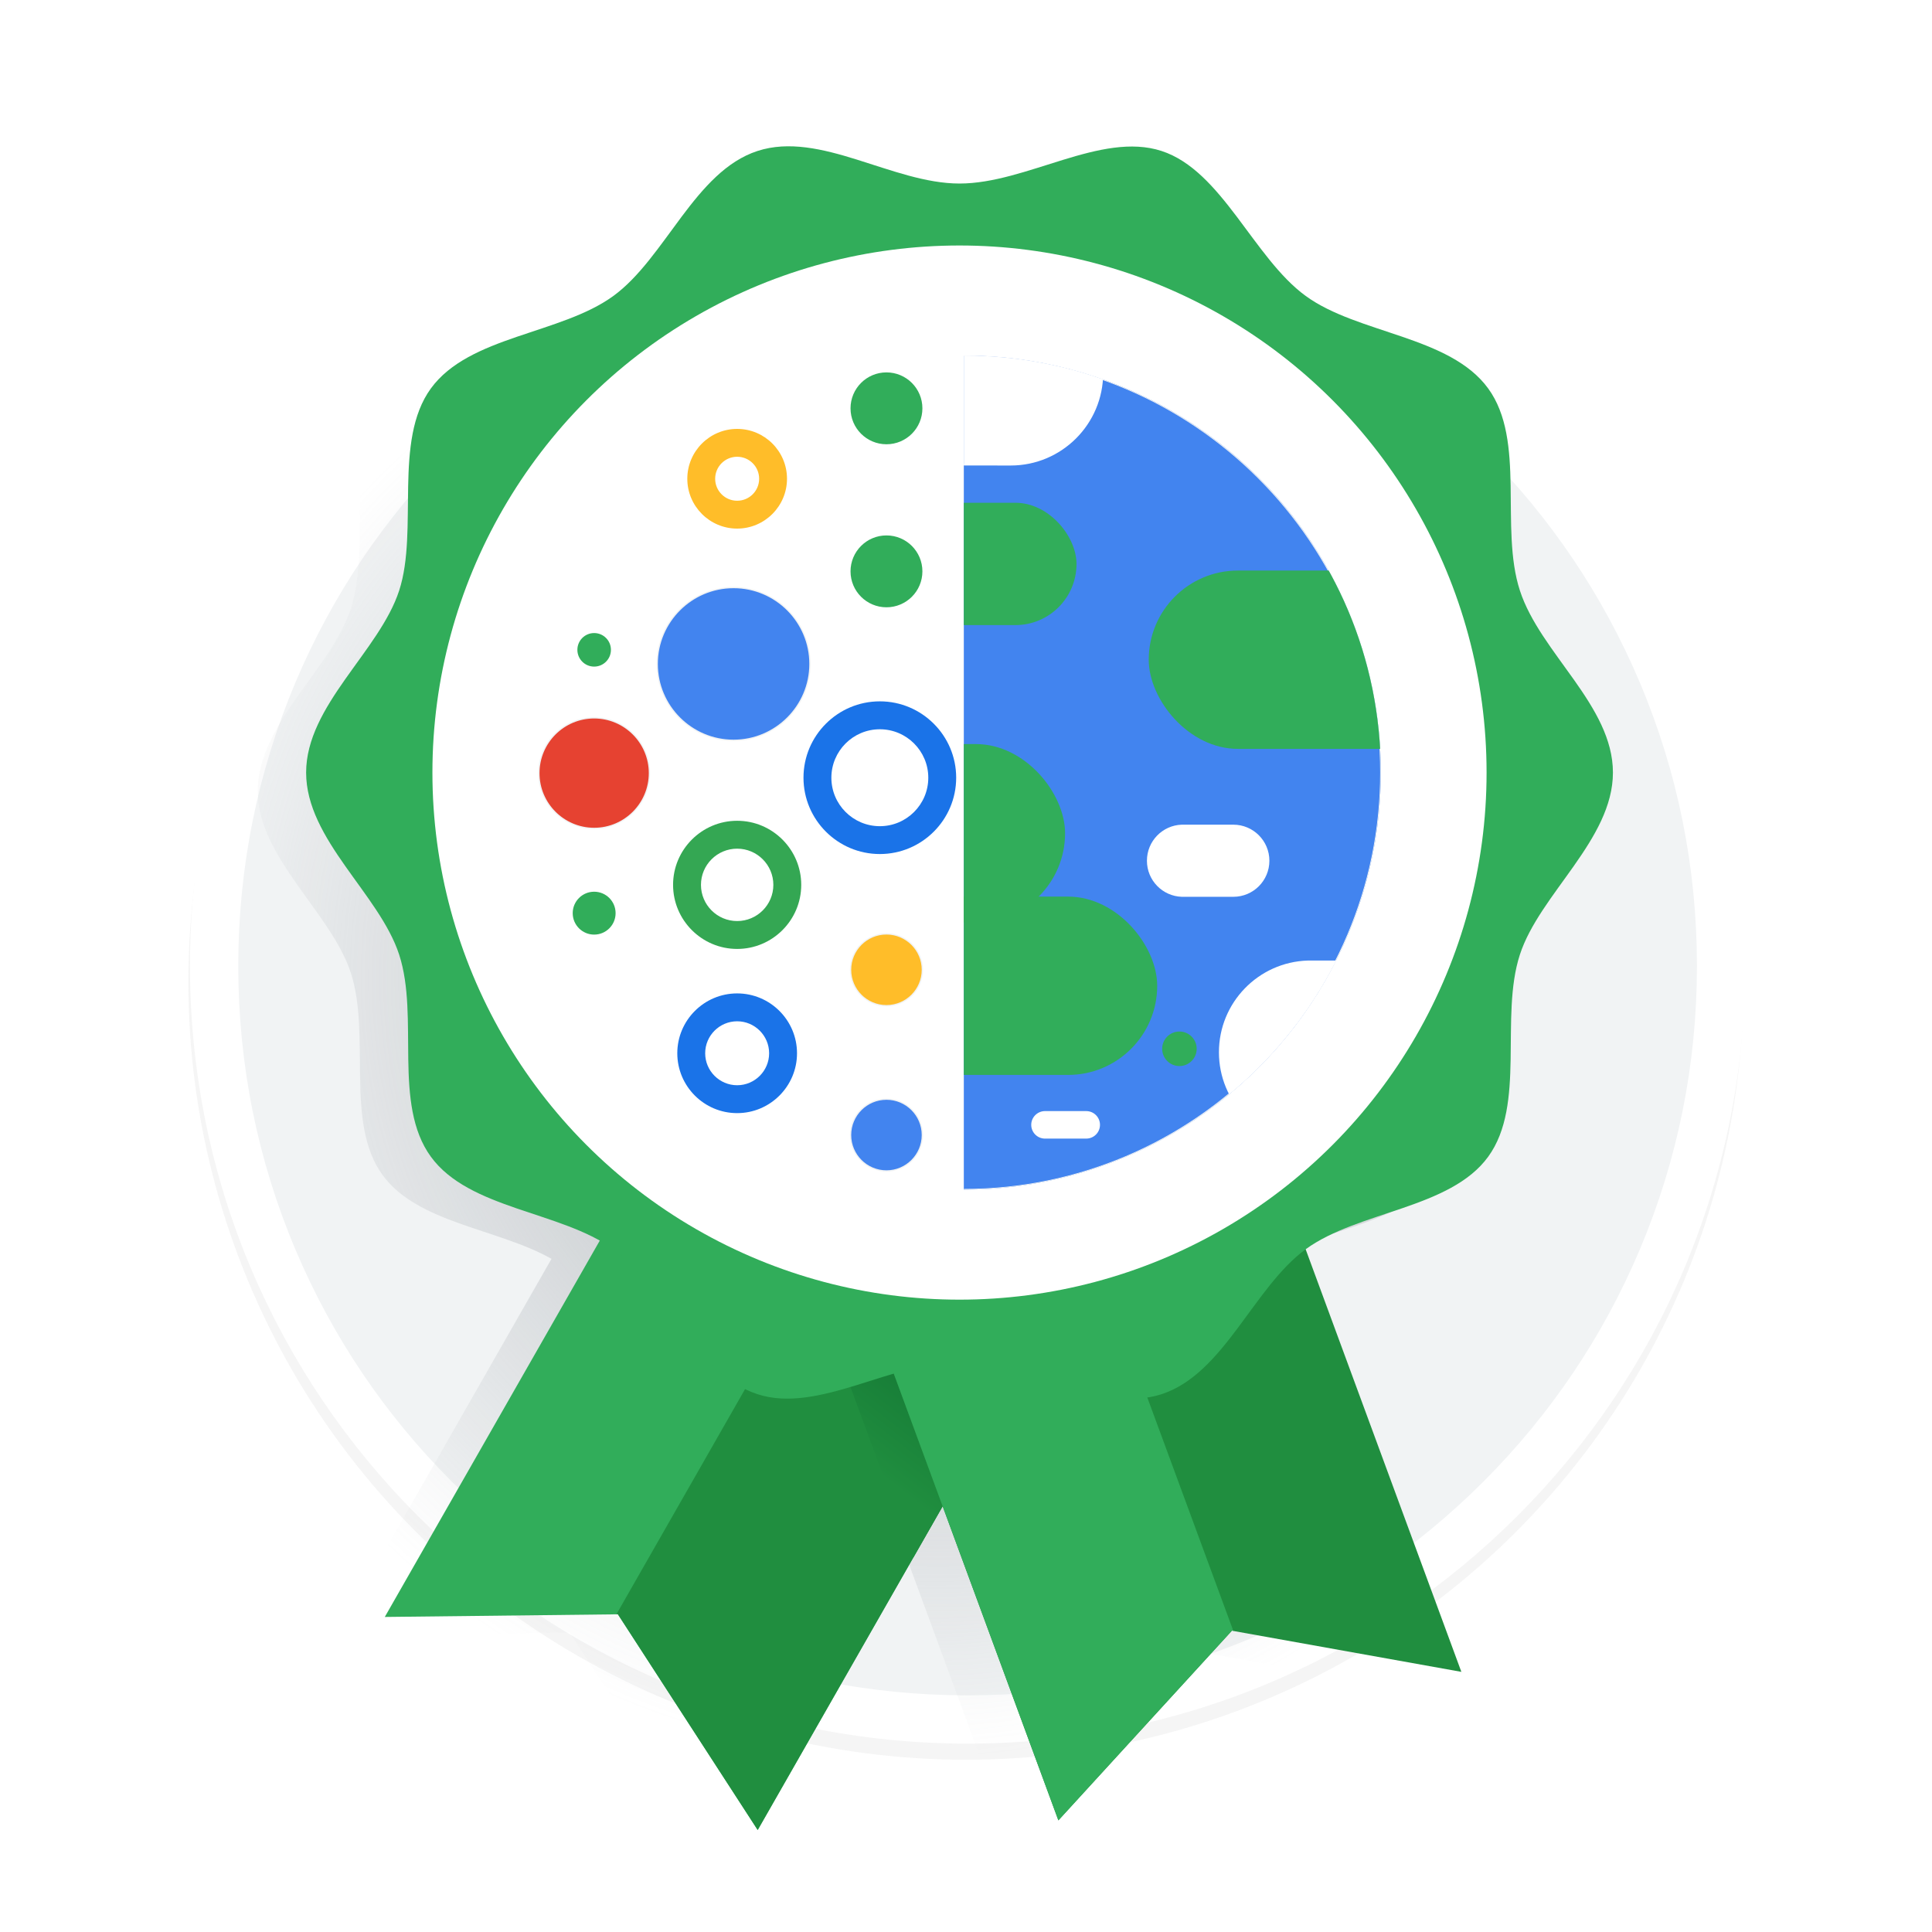 <?xml version="1.0" encoding="UTF-8"?>
<svg xmlns="http://www.w3.org/2000/svg" xmlns:xlink="http://www.w3.org/1999/xlink" viewBox="0 0 600 600">
  <defs>
    <style>
      .cls-1 {
        fill: #135baa;
      }

      .cls-2 {
        fill: #eefff6;
      }

      .cls-3 {
        fill: #34a753;
      }

      .cls-4 {
        fill: #fff;
      }

      .cls-5 {
        fill: #208e3f;
      }

      .cls-6 {
        fill: none;
      }

      .cls-7 {
        fill: #1a73e8;
      }

      .cls-8 {
        fill: url(#radial-gradient);
      }

      .cls-9 {
        opacity: .41;
      }

      .cls-10 {
        fill: #e64231;
      }

      .cls-11 {
        fill: #f1f3f4;
      }

      .cls-12 {
        fill: #ccc;
      }

      .cls-13 {
        fill: #ffbd29;
      }

      .cls-14 {
        filter: url(#AI_Shadow_3);
        opacity: .2;
      }

      .cls-15 {
        fill: #4284ef;
      }

      .cls-16 {
        fill: #31ad5a;
      }

      .cls-17 {
        fill: url(#linear-gradient);
      }

      .cls-18 {
        clip-path: url(#clippath);
      }
    </style>
    <filter id="AI_Shadow_3" x="-15%" y="-15%" width="140%" height="130%">
      <feGaussianBlur in="SourceAlpha" result="blur" stdDeviation="10"/>
      <feOffset dx="0" dy="5" in="blur" result="offsetBlurredAlpha"/>
      <feMerge>
        <feMergeNode in="offsetBlurredAlpha"/>
        <feMergeNode in="SourceGraphic"/>
      </feMerge>
    </filter>
    <radialGradient id="radial-gradient" cx="282.98" cy="312.58" fx="320.48" fy="278.36" r="234" gradientUnits="userSpaceOnUse">
      <stop offset=".06" stop-color="#9aa0a6"/>
      <stop offset=".35" stop-color="#9aa0a6" stop-opacity=".63"/>
      <stop offset=".65" stop-color="#9aa0a6" stop-opacity=".29"/>
      <stop offset=".88" stop-color="#9aa0a6" stop-opacity=".08"/>
      <stop offset="1" stop-color="#9aa0a6" stop-opacity="0"/>
    </radialGradient>
    <linearGradient id="linear-gradient" x1="256.54" y1="445.22" x2="320.13" y2="363.44" gradientUnits="userSpaceOnUse">
      <stop offset="0" stop-color="#208e3f"/>
      <stop offset=".26" stop-color="#187f38"/>
      <stop offset=".58" stop-color="#137634"/>
      <stop offset="1" stop-color="#127333"/>
    </linearGradient>
    <clipPath id="clippath">
      <path class="cls-6" d="M299.32,110.43c71.52,0,129.51,57.98,129.51,129.51s-57.98,129.51-129.51,129.51"/>
    </clipPath>
  </defs>
  <g id="base_and_svg_shadow">
    <g id="svg_shadow" class="cls-14">
      <circle class="cls-12" cx="300" cy="300" r="241.5"/>
    </g>
    <g id="base">
      <g>
        <path class="cls-11" d="M300.5,534c-62.5,0-121.27-24.34-165.46-68.54-44.2-44.2-68.54-102.96-68.54-165.46s24.34-121.27,68.54-165.46,102.96-68.54,165.46-68.54,121.27,24.34,165.46,68.54,68.54,102.96,68.54,165.46-24.34,121.27-68.54,165.46c-44.2,44.2-102.96,68.54-165.46,68.54Z"/>
        <path class="cls-4" d="M300.5,73.5c30.58,0,60.24,5.99,88.16,17.79,26.97,11.41,51.19,27.74,72,48.55,20.81,20.81,37.14,45.03,48.55,72,11.81,27.91,17.79,57.58,17.79,88.16s-5.99,60.24-17.79,88.16c-11.41,26.97-27.74,51.19-48.55,72-20.81,20.81-45.03,37.14-72,48.55-27.91,11.81-57.58,17.79-88.16,17.79s-60.24-5.99-88.16-17.79c-26.97-11.41-51.19-27.74-72-48.55-20.81-20.81-37.14-45.03-48.55-72-11.81-27.91-17.79-57.58-17.79-88.16s5.99-60.24,17.79-88.16c11.41-26.97,27.74-51.19,48.55-72s45.03-37.14,72-48.55c27.91-11.81,57.58-17.79,88.16-17.79M300.5,58.5c-133.38,0-241.5,108.12-241.5,241.5s108.12,241.5,241.5,241.5,241.5-108.12,241.5-241.5S433.88,58.5,300.5,58.5h0Z"/>
      </g>
    </g>
  </g>
  <g id="Layer_5">
    <path class="cls-8" d="M485.91,245.6c0,20.81-22.8,37.76-28.9,56.54-6.32,19.47,1.94,46.55-9.85,62.75-11.9,16.36-40.29,16.81-56.66,28.72-.01,0-.01.01-.02.02l48.36,131.24-70.81-12.69-.41-.13-53.93,58.94-35.94-97.55-57.44,100.54-43.46-67.04-.42.06-71.93.82,66.77-116.88c-16.66-9.42-41.53-11.01-52.48-26.05-11.79-16.2-3.52-43.28-9.84-62.75-6.1-18.78-28.9-35.73-28.9-56.54s22.8-37.77,28.9-56.55c6.32-19.47-1.95-46.55,9.85-62.75,11.9-16.36,40.29-16.81,56.66-28.72,16.2-11.79,25.33-38.72,44.8-45.04,18.78-6.09,41.91,10.12,62.72,10.12s43.94-16.21,62.72-10.12c19.47,6.32,28.6,33.25,44.8,45.04,16.37,11.91,44.76,12.36,56.66,28.72,11.79,16.2,3.53,43.28,9.85,62.75,6.1,18.78,28.9,35.73,28.9,56.55Z"/>
    <g>
      <polygon class="cls-16" points="331.06 400.71 235.31 568.32 191.85 501.28 191.43 501.34 119.5 502.16 215.24 334.56 331.06 400.71"/>
      <polygon class="cls-5" points="331.05 400.71 329.84 402.83 283.64 483.71 235.31 568.32 191.86 501.27 191.43 501.34 251.43 396.31 261.38 378.9 269.12 365.34 280.52 371.85 328.53 399.27 331.05 400.71"/>
    </g>
    <g>
      <polygon class="cls-17" points="329.84 402.83 283.64 483.71 251.43 396.31 246.97 384.21 261.38 378.9 280.52 371.85 313.89 359.55 328.53 399.27 329.84 402.83"/>
      <polygon class="cls-5" points="261.95 384.21 328.69 565.33 382.62 506.38 383.03 506.51 453.84 519.21 387.1 338.09 261.95 384.21"/>
      <polygon class="cls-16" points="261.95 384.21 328.69 565.33 382.62 506.38 383.03 506.51 328.87 359.55 261.95 384.21"/>
    </g>
    <path class="cls-16" d="M500.91,239.93c0,20.81-22.81,37.77-28.9,56.55-6.32,19.46,1.95,46.54-9.84,62.75s-40.3,16.81-56.66,28.72c-16.2,11.79-25.34,38.72-44.8,45.04-18.78,6.1-41.91-10.12-62.72-10.12s-43.94,16.22-62.72,10.12c-19.46-6.32-28.6-33.25-44.8-45.04s-44.75-12.36-56.66-28.72-3.52-43.28-9.84-62.74c-6.1-18.78-28.9-35.73-28.9-56.55s22.81-37.77,28.9-56.55-1.95-46.54,9.84-62.75c11.91-16.36,40.3-16.81,56.66-28.72,16.2-11.79,25.34-38.72,44.8-45.04s41.91,10.12,62.72,10.12,43.94-16.22,62.72-10.12,28.6,33.25,44.8,45.04,44.75,12.36,56.66,28.72c11.79,16.2,3.52,43.28,9.84,62.74s28.9,35.73,28.9,56.55Z"/>
    <circle class="cls-4" cx="297.98" cy="239.93" r="163.69"/>
    <g>
      <g class="cls-18">
        <g>
          <g>
            <circle class="cls-15" cx="299.32" cy="239.93" r="129.51"/>
            <path class="cls-11" d="M299.32,369.65c-34.65,0-67.22-13.49-91.72-37.99-24.5-24.5-37.99-57.07-37.99-91.72s13.49-67.22,37.99-91.72c24.5-24.5,57.07-37.99,91.72-37.99s67.22,13.49,91.72,37.99c24.5,24.5,37.99,57.07,37.99,91.72s-13.49,67.22-37.99,91.72c-24.5,24.5-57.07,37.99-91.72,37.99ZM299.32,110.63c-71.3,0-129.3,58-129.3,129.3s58,129.3,129.3,129.3,129.3-58,129.3-129.3-58-129.3-129.3-129.3Z"/>
          </g>
          <circle class="cls-2" cx="444.73" cy="88.88" r="23.61"/>
          <circle class="cls-2" cx="449.09" cy="389.99" r="44.74"/>
          <path class="cls-2" d="M217.07,356.3c0-3.91,3.1-7.09,6.98-7.22.08,0,13.16,0,13.19,0,3.99,0,7.22,3.23,7.22,7.22s-3.23,7.22-7.22,7.22c-.03,0-13.11,0-13.19,0-3.88-.13-6.98-3.31-6.98-7.22Z"/>
          <path class="cls-4" d="M320.26,349.33c0-2.31,1.84-4.19,4.13-4.27.05,0,12.93,0,12.95,0,2.36,0,4.27,1.91,4.27,4.27s-1.91,4.27-4.27,4.27c-.02,0-12.9,0-12.95,0-2.29-.07-4.13-1.96-4.13-4.27Z"/>
          <path class="cls-2" d="M285.48,155.46v.02c-.47-.02-.94-.02-1.42-.02h1.42Z"/>
          <circle class="cls-1" cx="164.59" cy="255.89" r="10.47"/>
          <circle class="cls-1" cx="236.92" cy="145.62" r="21.56"/>
          <circle class="cls-16" cx="484.95" cy="251.76" r="8.93"/>
          <circle class="cls-16" cx="490.27" cy="272.41" r="5.04"/>
          <circle class="cls-16" cx="462.64" cy="249.04" r="5.27"/>
          <circle class="cls-16" cx="366.28" cy="325.71" r="5.36"/>
          <circle class="cls-1" cx="206.38" cy="153.81" r="7.08"/>
          <path class="cls-1" d="M188.68,244.48h-39.19c0-41.6-33.73-75.33-75.33-75.33h0c3.52,0,6.37-2.85,6.37-6.37h121.63c15.02,0,27.2,12.18,27.2,27.2v13.81c-22.47,0-40.68,18.21-40.68,40.68Z"/>
          <path class="cls-1" d="M169.49,348.05h0c-10.84,0-19.62-8.78-19.62-19.62v-42.3c0-10.84,8.78-19.62,19.62-19.62h29.39c10.84,0,19.62,8.78,19.62,19.62v12.91c-27.07,0-49.01,21.94-49.01,49.01Z"/>
          <path class="cls-16" d="M511.25,295.36v27.39c0,5.15-4.18,9.33-9.33,9.33h-8.62c-5.15,0-9.33-4.18-9.33-9.33h0c0-5.15-4.18-9.33-9.33-9.33h-21.84c-5.15,0-9.33-4.18-9.33-9.33v-8.74c0-5.15,4.18-9.33,9.33-9.33h49.11c5.15,0,9.33,4.18,9.33,9.33Z"/>
          <g>
            <path class="cls-4" d="M245.56,115.86c0-15.42,12.25-27.99,27.55-28.48.31-.01,40.64-.02,40.77-.02,15.74,0,28.5,12.76,28.5,28.5s-12.76,28.5-28.5,28.5c-.13,0-40.46,0-40.77-.02-15.3-.5-27.55-13.06-27.55-28.48Z"/>
            <path class="cls-4" d="M313.89,144.57c-.4,0-40.46,0-40.78-.02-7.47-.24-14.45-3.34-19.66-8.71-5.22-5.38-8.1-12.48-8.1-19.98s2.88-14.6,8.1-19.98c5.21-5.37,12.19-8.46,19.66-8.71.32-.01,40.37-.02,40.78-.02,15.83,0,28.71,12.88,28.71,28.71s-12.88,28.71-28.71,28.71ZM313.89,87.56c-.4,0-40.38,0-40.76.02-15.34.5-27.35,12.92-27.35,28.28s12.02,27.78,27.35,28.28c.39.01,40.36.02,40.76.02,15.6,0,28.29-12.69,28.29-28.29s-12.69-28.3-28.29-28.3Z"/>
          </g>
          <path class="cls-4" d="M378.55,326.79c0-15.42,12.25-27.99,27.55-28.48.31-.01,74.41-.02,74.54-.02,15.74,0,28.5,12.76,28.5,28.5s-12.76,28.5-28.5,28.5c-.13,0-74.23,0-74.54-.02-15.3-.5-27.55-13.06-27.55-28.48Z"/>
          <g class="cls-9">
            <circle class="cls-2" cx="102.85" cy="234.44" r="16.17"/>
          </g>
          <rect class="cls-16" x="356.75" y="177.19" width="116.7" height="55.38" rx="27.69" ry="27.69"/>
          <rect class="cls-16" x="226.77" y="156.14" width="107.55" height="37.99" rx="18.99" ry="18.99"/>
          <rect class="cls-16" x="214.07" y="231.08" width="116.7" height="55.38" rx="27.69" ry="27.69"/>
          <rect class="cls-16" x="242.68" y="278.45" width="116.7" height="55.38" rx="27.69" ry="27.69"/>
          <path class="cls-4" d="M356.19,267.3c0-6.06,4.81-10.99,10.82-11.19.12,0,15.96,0,16.01,0,6.18,0,11.2,5.01,11.2,11.2s-5.01,11.2-11.2,11.2c-.05,0-15.89,0-16.01,0-6.01-.2-10.82-5.13-10.82-11.19Z"/>
        </g>
      </g>
      <circle class="cls-16" cx="275.3" cy="126.81" r="11.16"/>
      <circle class="cls-16" cx="275.3" cy="177.44" r="11.16"/>
      <path class="cls-7" d="M273.24,265.23c-13.07,0-23.71-10.63-23.71-23.71s10.64-23.71,23.71-23.71,23.71,10.64,23.71,23.71-10.64,23.71-23.71,23.71ZM273.24,226.48c-8.3,0-15.05,6.75-15.05,15.05s6.75,15.05,15.05,15.05,15.05-6.75,15.05-15.05-6.75-15.05-15.05-15.05Z"/>
      <g>
        <circle class="cls-13" cx="275.3" cy="301.18" r="11.16"/>
        <path class="cls-11" d="M275.3,312.54c-6.26,0-11.36-5.1-11.36-11.36s5.1-11.36,11.36-11.36,11.36,5.1,11.36,11.36-5.1,11.36-11.36,11.36ZM275.3,290.23c-6.04,0-10.95,4.91-10.95,10.95s4.91,10.95,10.95,10.95,10.95-4.91,10.95-10.95-4.91-10.95-10.95-10.95Z"/>
      </g>
      <g>
        <circle class="cls-15" cx="275.3" cy="352.5" r="11.16"/>
        <path class="cls-11" d="M275.3,363.86c-6.26,0-11.36-5.1-11.36-11.36s5.1-11.36,11.36-11.36,11.36,5.1,11.36,11.36-5.1,11.36-11.36,11.36ZM275.3,341.55c-6.04,0-10.95,4.91-10.95,10.95s4.91,10.95,10.95,10.95,10.95-4.91,10.95-10.95-4.91-10.95-10.95-10.95Z"/>
      </g>
      <path class="cls-7" d="M228.93,345.69c-10.25,0-18.59-8.34-18.59-18.59s8.34-18.59,18.59-18.59,18.59,8.34,18.59,18.59-8.34,18.59-18.59,18.59ZM228.93,317.17c-5.48,0-9.93,4.46-9.93,9.93s4.46,9.93,9.93,9.93,9.93-4.46,9.93-9.93-4.46-9.93-9.93-9.93Z"/>
      <path class="cls-3" d="M228.93,294.7c-10.97,0-19.9-8.93-19.9-19.9s8.93-19.9,19.9-19.9,19.9,8.93,19.9,19.9-8.93,19.9-19.9,19.9ZM228.93,263.56c-6.2,0-11.24,5.04-11.24,11.24s5.04,11.24,11.24,11.24,11.24-5.04,11.24-11.24-5.04-11.24-11.24-11.24Z"/>
      <g>
        <circle class="cls-15" cx="227.82" cy="206.19" r="23.73"/>
        <path class="cls-11" d="M227.82,230.13c-13.2,0-23.93-10.74-23.93-23.93s10.74-23.93,23.93-23.93,23.93,10.74,23.93,23.93-10.74,23.93-23.93,23.93ZM227.82,182.67c-12.97,0-23.52,10.55-23.52,23.52s10.55,23.52,23.52,23.52,23.52-10.55,23.52-23.52-10.55-23.52-23.52-23.52Z"/>
      </g>
      <path class="cls-13" d="M228.93,164.16c-8.54,0-15.48-6.95-15.48-15.48s6.95-15.48,15.48-15.48,15.48,6.95,15.48,15.48-6.95,15.48-15.48,15.48ZM228.93,141.85c-3.77,0-6.83,3.06-6.83,6.83s3.06,6.83,6.83,6.83,6.83-3.06,6.83-6.83-3.06-6.83-6.83-6.83Z"/>
      <circle class="cls-16" cx="184.52" cy="201.81" r="5.21"/>
      <g>
        <circle class="cls-10" cx="184.52" cy="240.09" r="17.17"/>
        <path class="cls-11" d="M184.52,257.47c-9.58,0-17.38-7.8-17.38-17.38s7.8-17.38,17.38-17.38,17.38,7.8,17.38,17.38-7.8,17.38-17.38,17.38ZM184.52,223.13c-9.36,0-16.97,7.61-16.97,16.97s7.61,16.97,16.97,16.97,16.97-7.61,16.97-16.97-7.61-16.97-16.97-16.97Z"/>
      </g>
      <circle class="cls-16" cx="184.52" cy="283.59" r="6.66"/>
    </g>
  </g>
</svg>
